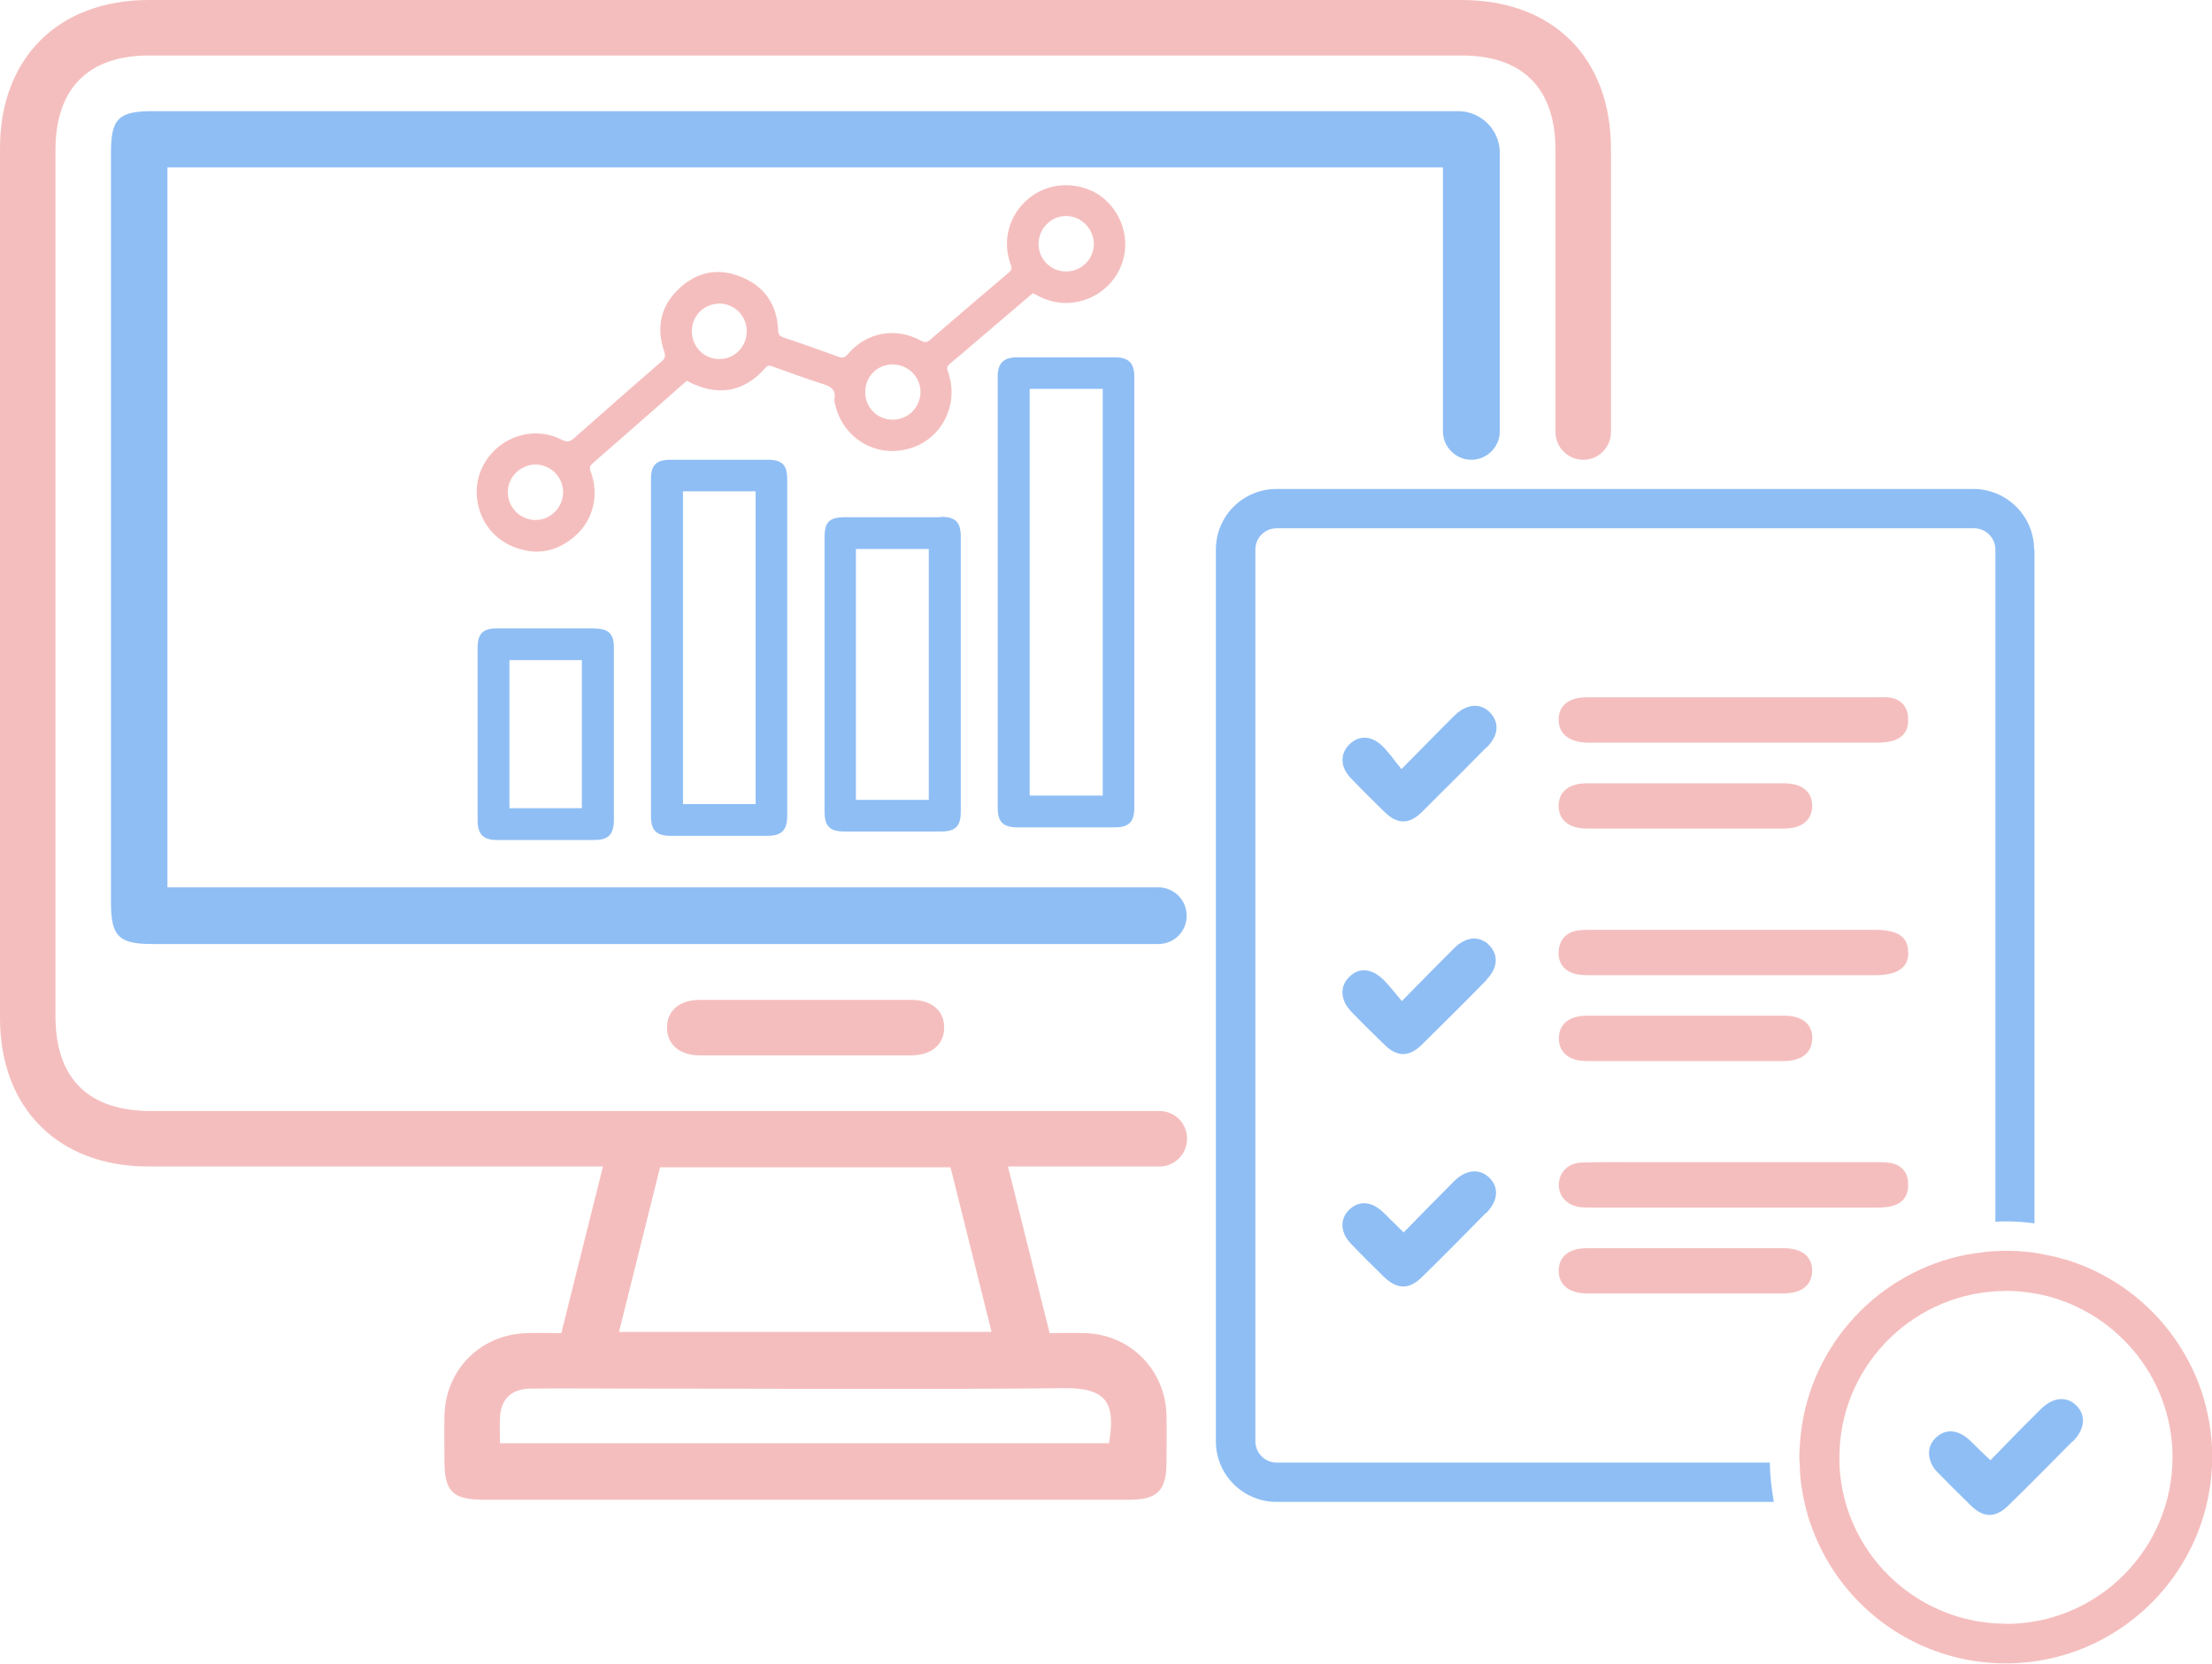<?xml version="1.0" encoding="UTF-8"?>
<svg id="Layer_2" data-name="Layer 2" xmlns="http://www.w3.org/2000/svg" viewBox="0 0 112.03 84.27">
  <defs>
    <style>
      .cls-1 {
        fill: #f5bebe;
      }

      .cls-2 {
        fill: #8fbef5;
      }
    </style>
  </defs>
  <g id="Layer_1-2" data-name="Layer 1">
    <g>
      <g>
        <path class="cls-1" d="M55.26,9.66c-1.08-.5-2.36-.32-3.24,.46-.92,.82-1.26,2.06-.85,3.23,.06,.16,.12,.29-.07,.45-1.35,1.14-2.68,2.28-4.01,3.43-.15,.13-.26,.12-.44,.03-1.29-.71-2.78-.43-3.72,.69-.14,.16-.25,.2-.44,.13-.93-.34-1.86-.67-2.8-.98-.22-.08-.28-.17-.28-.4-.06-1.26-.68-2.18-1.84-2.66-1.18-.5-2.28-.28-3.21,.61-.91,.87-1.13,1.96-.72,3.16,.08,.25,.03,.36-.15,.51-1.49,1.29-2.95,2.58-4.42,3.88-.2,.17-.33,.21-.59,.09-1.95-1.02-4.3,.42-4.34,2.6,0,1.22,.68,2.32,1.82,2.79,1.17,.49,2.25,.29,3.19-.55,.91-.81,1.2-2.08,.77-3.23-.09-.22-.03-.32,.13-.46,.89-.77,1.76-1.54,2.64-2.31,.7-.61,1.39-1.22,2.09-1.84,1.53,.82,2.89,.6,3.99-.66,.13-.15,.24-.11,.37-.06,.84,.3,1.66,.6,2.5,.87,.41,.13,.72,.27,.62,.79-.02,.07,.02,.15,.03,.23,.38,1.73,2.07,2.76,3.77,2.26,1.65-.47,2.54-2.25,1.95-3.89-.07-.19-.04-.29,.1-.41,.41-.33,.82-.68,1.21-1.02,1-.85,2-1.7,2.99-2.55,.11,.06,.21,.11,.31,.16,1.94,1.01,4.29-.36,4.37-2.54,.03-1.2-.65-2.31-1.72-2.82ZM27.12,26.34c-.77,0-1.41-.64-1.4-1.42,0-.75,.63-1.38,1.4-1.39,.76,0,1.4,.63,1.4,1.4s-.64,1.42-1.4,1.41Zm9.31-8.15c-.77,0-1.39-.62-1.39-1.41s.61-1.38,1.37-1.4c.76-.02,1.41,.61,1.41,1.39,0,.79-.61,1.42-1.39,1.42Zm8.79,3.07c-.79,0-1.4-.62-1.4-1.4s.6-1.39,1.37-1.4c.79,0,1.42,.61,1.43,1.38,0,.79-.62,1.41-1.39,1.42Zm8.76-7.51c-.78,0-1.4-.65-1.38-1.43,.02-.76,.64-1.38,1.39-1.38s1.41,.64,1.41,1.42-.66,1.41-1.42,1.39Z"/>
        <path class="cls-2" d="M56.46,18.1h-4.94c-.69,0-.99,.29-.99,.98v21.85c0,.7,.28,.98,.99,.98,1.64,0,3.29,0,4.93,0,.73,0,1-.27,1-1.02,0-3.62,0-7.26,0-10.88s0-7.27,0-10.9c0-.72-.28-1.01-.99-1.01Zm-.61,22.2h-3.7V19.7h3.7v20.6Z"/>
        <path class="cls-2" d="M38.9,23.29h-4.93c-.74,0-1,.26-1,.99v17.06c0,.72,.27,1,1,1h4.88c.74,0,1.02-.28,1.02-1.02V24.27c0-.71-.26-.98-.97-.98Zm-.63,17.44h-3.68v-15.84h3.68v15.84Z"/>
        <path class="cls-2" d="M47.65,26.2h-4.86c-.79,0-1.03,.25-1.03,1.02v13.88c0,.76,.26,1.02,1.01,1.02h4.89c.73,0,1-.27,1-1v-13.92c0-.75-.26-1.02-1.01-1.02Zm-.61,14.32h-3.69v-12.71h3.69v12.71Z"/>
        <path class="cls-2" d="M30.14,31.83h-4.98c-.69,0-.97,.27-.97,.96v8.79c0,.67,.29,.97,.96,.97h4.96c.7,0,.97-.28,.98-.98v-8.79c0-.67-.28-.94-.96-.94Zm-.67,9.11h-3.67v-7.5h3.67v7.5Z"/>
      </g>
      <g>
        <path class="cls-1" d="M74,0H7.54C2.95,0,0,2.94,0,7.51V51.56c0,4.58,2.95,7.53,7.52,7.53,7.33,0,14.65,0,21.98,0h1.04c-.72,2.86-1.41,5.64-2.11,8.44-.61,0-1.16-.02-1.72,0-2.36,.05-4.15,1.84-4.2,4.19-.02,.76,0,1.53,0,2.29,0,1.55,.43,1.96,1.99,1.96H57.2c1.43,0,1.88-.47,1.88-1.91,0-.79,.02-1.58,0-2.37-.06-2.31-1.84-4.1-4.14-4.16-.59-.02-1.17,0-1.78,0-.7-2.81-1.39-5.55-2.11-8.44h7.67c.78,0,1.4-.63,1.4-1.41s-.62-1.4-1.4-1.4H7.65c-3.18,0-4.84-1.65-4.84-4.8V7.6c0-3.12,1.66-4.79,4.75-4.79H74.02c3.1,0,4.76,1.66,4.76,4.79v14.28c0,.78,.63,1.41,1.41,1.41s1.4-.63,1.4-1.41V7.56c0-4.64-2.93-7.56-7.58-7.56Zm-20.08,70.32c2.29-.03,2.55,.93,2.25,2.79H25.32c0-.44-.02-.85,0-1.25,.03-.98,.56-1.5,1.55-1.52,1.63-.02,3.27,0,4.91,0,7.39,0,14.76,.05,22.14-.02Zm-20.48-11.19h14.7c.68,2.74,1.37,5.51,2.08,8.34H31.35c.7-2.82,1.39-5.57,2.08-8.34Z"/>
        <path class="cls-2" d="M75.96,7.74v14.11c0,.79-.65,1.44-1.44,1.44s-1.44-.65-1.44-1.44V8.48H8.48V44.95H58.67c.79,0,1.43,.64,1.43,1.44s-.64,1.43-1.43,1.43H7.73c-1.72,0-2.11-.38-2.11-2.12V7.73c0-1.72,.38-2.1,2.12-2.1H73.85c1.16,0,2.11,.95,2.11,2.11Z"/>
        <path class="cls-2" d="M75.27,37.87c-.73,.74-1.46,1.48-2.2,2.21-.34,.34-.69,.69-1.04,1.04-.67,.66-1.26,.65-1.92,0-.58-.57-1.16-1.14-1.72-1.73-.51-.53-.52-1.21-.07-1.66,.46-.48,1.11-.49,1.66,.03,.36,.34,.64,.77,1,1.2,.78-.78,1.45-1.48,2.11-2.14l.56-.56c.63-.62,1.33-.67,1.82-.16,.48,.51,.43,1.16-.18,1.77Z"/>
        <path class="cls-1" d="M47.82,52.05c0,.85-.63,1.4-1.66,1.41h-10.72c-1.03,0-1.66-.56-1.66-1.41s.63-1.4,1.66-1.4c1.79,0,3.58,0,5.36,0s3.58,0,5.36,0c1.03,0,1.66,.55,1.66,1.4Z"/>
      </g>
      <g>
        <g>
          <path class="cls-1" d="M96.63,36.32c.07,.6-.19,1.04-.78,1.21-.27,.08-.57,.09-.85,.09-4.47,0-8.95,0-13.42,0h-1.22c-.89-.03-1.43-.46-1.42-1.17,0-.71,.52-1.13,1.44-1.13,.4,0,.81,0,1.21,0,2.09,0,4.17,0,6.26,0,2.39,0,4.79,0,7.18,0,.21,0,.43-.01,.64,.01,.57,.07,.91,.41,.97,.98Z"/>
          <path class="cls-1" d="M96.65,48.24c0,.79-.54,1.16-1.71,1.16h-7.18c-2.06,0-4.12,0-6.18,0h-1c-.28,0-.58,0-.85-.08-.54-.16-.83-.57-.79-1.14,.04-.56,.36-.93,.92-1.04,.25-.04,.52-.04,.78-.04h14.29c1.19,0,1.71,.35,1.71,1.14Z"/>
          <path class="cls-1" d="M96.64,59.94c.03,.56-.21,.98-.77,1.14-.27,.08-.56,.09-.85,.09h-14.42c-.2,0-.38,0-.57-.02-.68-.09-1.12-.58-1.08-1.2,.04-.59,.48-1.03,1.14-1.06,.93-.03,1.86-.02,2.79-.02h12.13c.24,0,.49,0,.72,.04,.56,.09,.89,.45,.91,1.02Z"/>
          <path class="cls-1" d="M91.78,40.82c0,.72-.52,1.15-1.42,1.15-2.93,0-5.85,0-8.77,0h-1.22c-.91,0-1.43-.43-1.43-1.15s.52-1.14,1.43-1.14h1.22c1.27,0,2.53,0,3.81,0,1.66,0,3.3,0,4.96,0,.9,0,1.42,.42,1.42,1.14Z"/>
          <path class="cls-1" d="M91.78,52.6c0,.72-.52,1.14-1.42,1.15h-9.98c-.91,0-1.43-.43-1.43-1.15s.52-1.15,1.43-1.15h1.22c2.92,0,5.84,0,8.77,0,.9,0,1.42,.42,1.42,1.15Z"/>
          <path class="cls-1" d="M91.78,64.36c0,.73-.52,1.15-1.42,1.16h-9.98c-.91,0-1.43-.43-1.44-1.14,0-.72,.51-1.15,1.43-1.15,3.32,0,6.65,0,9.98,0,.91,0,1.43,.42,1.43,1.14Z"/>
          <path class="cls-2" d="M75.3,49.63c-1.08,1.11-2.19,2.2-3.3,3.3-.63,.62-1.25,.62-1.87,0-.56-.54-1.13-1.1-1.68-1.67-.57-.59-.61-1.29-.12-1.77,.5-.5,1.14-.45,1.76,.16,.3,.31,.56,.65,.91,1.06,.97-.98,1.8-1.84,2.65-2.68,.08-.08,.15-.15,.23-.2h0c.44-.32,.89-.38,1.26-.16,.1,.04,.18,.1,.26,.19,.5,.49,.48,1.16-.12,1.77Z"/>
          <path class="cls-2" d="M75.26,61.44c-1.07,1.09-2.15,2.18-3.24,3.25-.66,.65-1.26,.63-1.93-.01-.56-.55-1.13-1.11-1.67-1.68-.54-.56-.57-1.24-.1-1.71,.49-.48,1.13-.45,1.71,.1,.18,.16,.34,.34,.51,.5,.15,.15,.31,.3,.55,.54,.87-.89,1.71-1.75,2.55-2.59,.6-.6,1.28-.66,1.77-.2,.52,.5,.48,1.18-.15,1.82Z"/>
        </g>
        <g>
          <path class="cls-1" d="M104.54,63.79c-.25-.08-.5-.14-.74-.19-.25-.05-.5-.09-.75-.14-.48-.07-.97-.1-1.46-.1-.18,0-.35,0-.52,.02-.26,0-.5,.03-.74,.07-.26,.03-.5,.06-.75,.11-4.41,.86-7.85,4.52-8.37,9.04-.03,.25-.05,.49-.06,.74-.02,.15-.02,.32-.02,.47,0,.09,0,.19,.02,.27,0,.69,.09,1.36,.23,1.99,.06,.25,.12,.5,.19,.74,.08,.26,.17,.5,.26,.74,1.5,3.93,5.31,6.71,9.76,6.71,5.76,0,10.45-4.7,10.45-10.46,0-4.74-3.18-8.75-7.5-10.02Zm-2.95,18.46c-3.87,0-7.14-2.62-8.13-6.17-.17-.63-.28-1.3-.3-1.99,0-.09,0-.18,0-.27,0-4.47,3.51-8.14,7.92-8.41,.17,0,.35-.02,.52-.02,.5,0,.98,.05,1.46,.13,3.95,.7,6.97,4.16,6.97,8.3,0,4.65-3.78,8.44-8.43,8.44Z"/>
          <path class="cls-2" d="M104.96,73.02c-1.08,1.08-2.15,2.18-3.24,3.24-.67,.65-1.26,.64-1.93-.02-.06-.05-.11-.12-.17-.17-.51-.5-1.01-1-1.5-1.5-.15-.15-.26-.32-.32-.48-.19-.44-.12-.9,.22-1.24,.49-.49,1.13-.45,1.72,.09,.18,.16,.34,.34,.51,.5,.13,.12,.25,.24,.41,.39,.05,.05,.09,.09,.15,.14,.77-.79,1.5-1.55,2.25-2.29,.1-.1,.2-.2,.3-.3,.6-.6,1.29-.67,1.78-.2,.52,.5,.47,1.19-.15,1.83Z"/>
          <path class="cls-2" d="M103.04,27.84V61.97c-.49-.07-.98-.1-1.46-.1-.17,0-.34,0-.52,.02V27.84c0-.6-.49-1.08-1.09-1.08h-35.31c-.6,0-1.08,.48-1.08,1.08v45.17c0,.6,.49,1.08,1.08,1.08h24.98c0,.66,.08,1.31,.2,1.99h-25.19c-1.69,0-3.07-1.37-3.07-3.07V27.84c0-1.7,1.37-3.07,3.07-3.07h35.3c1.69,0,3.07,1.38,3.07,3.07Z"/>
        </g>
      </g>
    </g>
  </g>
</svg>